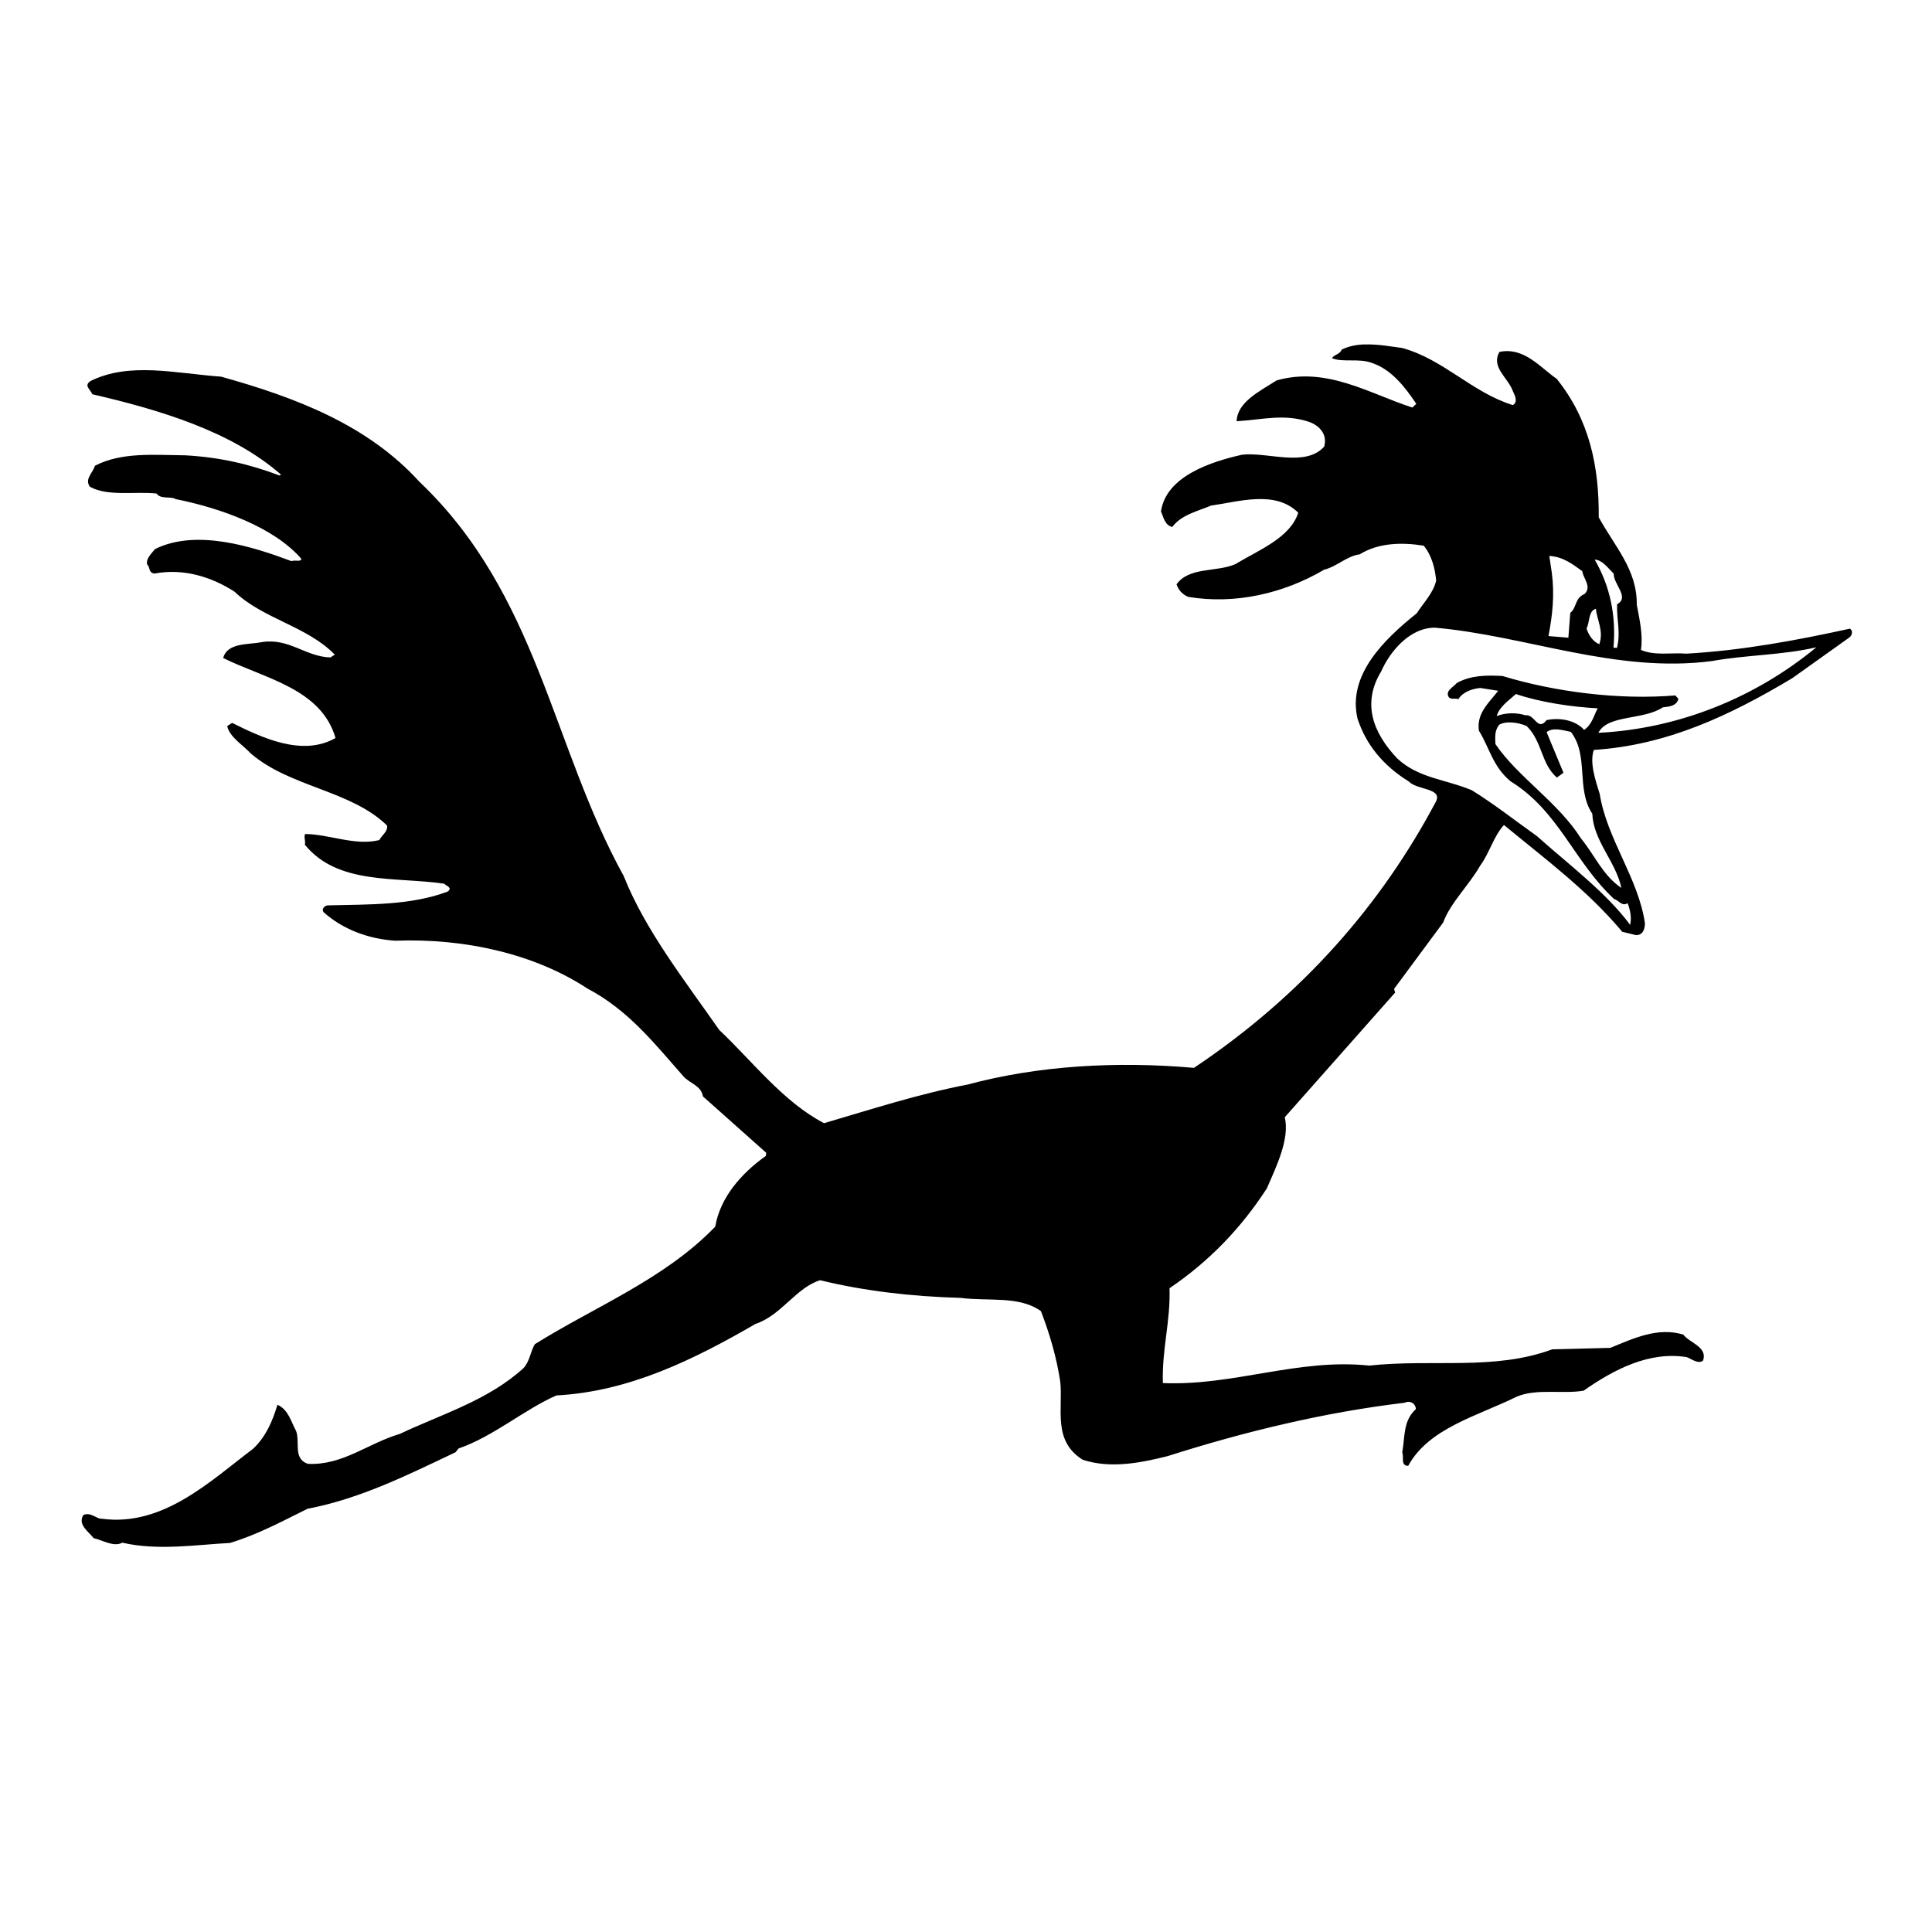 <svg width="512" height="512" version="1.1" viewBox="0 0 135.47 135.47" xmlns="http://www.w3.org/2000/svg">
 <g transform="translate(0 -161.53)">
  <path d="m95.657 185.68c-0.55 0.02-1.09 0.124-1.582 0.365-0.108 0.336-0.57 0.361-0.67 0.602 0.74 0.31 1.87-4e-3 2.749 0.317 1.429 0.461 2.372 1.725 3.157 2.882l-0.279 0.26c-2.991-0.964-6.01-2.898-9.514-1.903-1.219 0.777-2.759 1.525-2.808 2.864 1.774-0.105 3.311-0.544 5.074 0.041 0.781 0.281 1.307 0.918 1.063 1.744-1.331 1.454-3.922 0.365-5.746 0.56-2.246 0.503-5.332 1.532-5.695 3.973 0.168 0.386 0.274 0.988 0.794 1.094 0.63-0.854 1.788-1.103 2.716-1.497 1.973-0.277 4.505-1.1 6.116 0.499-0.562 1.766-2.78 2.619-4.414 3.608-1.338 0.577-3.23 0.174-4.12 1.413 0.132 0.387 0.38 0.689 0.814 0.88 3.29 0.55 6.697-0.235 9.542-1.908 0.871-0.209 1.597-0.962 2.492-1.076 1.296-0.802 2.922-0.857 4.484-0.605 0.557 0.67 0.797 1.597 0.872 2.448-0.21 0.888-0.884 1.551-1.364 2.294-2.339 1.871-4.855 4.35-4.152 7.377 0.594 1.83 1.797 3.302 3.605 4.419 0.562 0.608 2.422 0.446 1.879 1.435-3.769 7.097-9.251 13.489-16.95 18.641-5.381-0.472-10.884-0.171-15.879 1.173-3.431 0.656-6.734 1.731-10.059 2.706-2.859-1.482-5.058-4.379-7.346-6.533-2.476-3.545-5.202-7.02-6.702-10.796-5.058-9.16-5.998-19.735-14.342-27.663-3.628-3.983-8.657-5.894-13.883-7.352-3.185-0.229-6.438-1.057-9.177 0.313-0.466 0.338 0.004 0.562 0.14 0.918 4.774 1.108 9.781 2.61 13.237 5.642l-0.114 0.054c-2.098-0.795-4.19-1.28-6.61-1.413-2.187-0.02-4.454-0.241-6.33 0.733-0.132 0.488-0.749 0.936-0.35 1.47 1.222 0.694 3.137 0.317 4.673 0.475 0.265 0.426 1.034 0.178 1.327 0.389 3.175 0.636 6.897 1.97 8.822 4.187-0.03 0.249-0.394 0.061-0.691 0.165-2.668-0.999-6.647-2.294-9.567-0.845-0.252 0.322-0.644 0.665-0.553 1.08 0.229 0.174 0.07 0.598 0.526 0.635 1.983-0.369 3.929 0.196 5.6 1.27 2 1.913 5.08 2.415 7.034 4.418l-0.307 0.195c-1.756-0.054-2.872-1.361-4.778-1.08-0.975 0.202-2.437 0.02-2.742 1.119 2.832 1.418 6.878 2.126 7.877 5.612-2.344 1.34-5.214-0.054-7.251-1.061l-0.344 0.222c0.162 0.764 1.081 1.307 1.646 1.914 2.755 2.381 7.003 2.571 9.565 5.062 0.055 0.442-0.358 0.655-0.543 1.017-1.674 0.428-3.514-0.411-5.207-0.424-0.104 0.272 0.054 0.475-0.018 0.748 2.312 2.844 6.369 2.238 9.77 2.736 0.157 0.169 0.607 0.268 0.253 0.55-2.585 0.976-5.506 0.896-8.408 0.97-0.25 0.013-0.458 0.275-0.303 0.475 1.343 1.202 3.131 1.879 5.023 2.003 4.963-0.187 9.839 0.961 13.472 3.349 2.894 1.517 4.763 3.922 6.753 6.176 0.471 0.507 1.231 0.632 1.355 1.392l4.437 3.953-0.025 0.218c-1.694 1.206-3.201 2.894-3.548 4.96-3.54 3.68-8.463 5.621-12.654 8.246-0.313 0.536-0.358 1.221-0.799 1.683-2.49 2.265-5.744 3.22-8.66 4.605-2.194 0.635-4.042 2.234-6.46 2.098-1.052-0.366-0.524-1.542-0.823-2.316-0.345-0.621-0.528-1.481-1.302-1.826-0.344 1.129-0.788 2.213-1.7 3.079-3.023 2.286-6.329 5.483-10.604 4.915-0.392 0.027-0.786-0.5-1.309-0.263-0.397 0.685 0.327 1.12 0.726 1.622 0.653 0.149 1.406 0.645 2.008 0.318 2.507 0.579 5.172 0.143 7.55 0.02 1.939-0.589 3.597-1.487 5.436-2.397 3.681-0.7 7.017-2.365 10.381-3.964l0.21-0.264c2.426-0.829 4.63-2.746 6.863-3.72 5.111-0.27 9.648-2.521 13.964-5.016 1.804-0.598 2.844-2.547 4.527-3.062 3.052 0.746 6.356 1.14 9.839 1.238 1.981 0.254 4.113-0.165 5.644 0.929 0.619 1.615 1.098 3.246 1.355 4.952 0.2 1.926-0.555 4.141 1.579 5.473 1.936 0.626 3.996 0.233 5.958-0.261 5.393-1.717 10.988-3.071 16.609-3.74 0.409-0.185 0.767 0.061 0.791 0.444-0.906 0.83-0.75 1.873-0.96 3.041 0.143 0.327-0.14 0.929 0.419 0.941 1.445-2.661 4.897-3.506 7.599-4.848 1.411-0.602 3.263-0.169 4.705-0.426 2.117-1.482 4.598-2.78 7.233-2.349 0.336 0.125 0.784 0.502 1.132 0.25 0.363-0.969-0.979-1.266-1.372-1.83-1.804-0.552-3.525 0.276-5.122 0.929l-4.07 0.102c-4.093 1.51-8.404 0.658-12.837 1.141-4.95-0.53-9.524 1.438-14.47 1.224-0.07-2.409 0.543-4.328 0.467-6.649 2.838-1.926 5.056-4.271 6.825-7.002 0.679-1.569 1.608-3.462 1.258-4.99l7.738-8.741-0.076-0.254 3.444-4.657c0.512-1.395 1.826-2.632 2.586-3.974 0.672-0.914 0.948-2.078 1.677-2.863 2.895 2.393 5.817 4.538 8.293 7.486l0.963 0.236c0.56 0.013 0.631-0.572 0.625-0.855-0.473-3.164-2.657-5.873-3.167-9.037-0.308-0.994-0.725-2.214-0.413-3.095 5.157-0.33 9.571-2.436 13.898-5.02l3.976-2.833c0.228-0.136 0.338-0.502 0.075-0.648-3.735 0.82-7.595 1.535-11.463 1.751-1.049-0.086-2.205 0.162-3.183-0.26 0.159-1.05-0.101-2.133-0.294-3.18 0.041-2.433-1.561-4.096-2.666-6.123 0.03-3.528-0.636-6.831-2.946-9.707-1.143-0.78-2.278-2.248-4.013-1.889-0.621 1.075 0.602 1.8 0.943 2.763 0.14 0.294 0.371 0.749-7e-3 0.968-2.864-0.889-4.851-3.206-7.755-4.005-0.803-0.105-1.749-0.284-2.667-0.245zm12.979 14.833c0.952 0.047 1.629 0.571 2.31 1.065 0.075 0.535 0.687 1.085 0.163 1.604-0.704 0.287-0.537 0.957-1.003 1.323l-0.134 1.741-1.395-0.116c0.276-1.447 0.439-2.839 0.237-4.416zm3.184 0.259c0.528 0.013 0.917 0.576 1.333 0.984-0.022 0.75 1.139 1.654 0.234 2.144-0.028 1.185 0.266 1.959-7e-3 3.062l-0.244-0.02c0.193-2.234-0.233-4.3-1.316-6.17zm0.084 3.445c0.078 0.82 0.56 1.544 0.238 2.487-0.471-0.195-0.768-0.687-0.895-1.105 0.223-0.387 0.115-1.24 0.657-1.382zm-11.304 1.324c6.388 0.553 12.707 3.226 19.448 2.34 2.379-0.432 4.952-0.409 7.313-0.965-4.224 3.497-9.604 5.715-15.285 5.999 0.649-1.291 3.142-0.868 4.521-1.787 0.498-0.054 0.964-0.107 1.091-0.597l-0.218-0.239c-3.958 0.333-8.475-0.252-12.121-1.363-1.228-0.069-2.253-0.027-3.197 0.489-0.247 0.291-0.771 0.531-0.604 0.92 0.108 0.289 0.48 0.133 0.715 0.214 0.308-0.506 0.971-0.734 1.539-0.781l1.25 0.196c-0.63 0.824-1.529 1.562-1.354 2.796 0.738 1.185 0.969 2.516 2.226 3.555 3.386 2.091 4.422 5.609 7.248 8.246 0.344 0.092 0.539 0.544 0.956 0.298 0.187 0.482 0.294 1.053 0.172 1.514-1.675-2.264-4.301-4.226-6.537-6.222-1.528-1.091-3.047-2.278-4.557-3.212-1.851-0.777-3.752-0.838-5.243-2.241-1.695-1.796-2.475-3.858-1.118-6.09 0.581-1.326 1.951-3.059 3.754-3.07zm5.694 4.654c1.695 0.577 3.95 0.916 5.74 1-0.265 0.446-0.378 1.123-0.957 1.514-0.59-0.672-1.692-0.887-2.635-0.684-0.626 0.825-0.83-0.442-1.476-0.339-0.648-0.21-1.426-0.179-2.018 0.054 0.18-0.641 0.797-1.056 1.346-1.544zm-0.461 1.991c0.437-5e-3 0.906 0.113 1.218 0.256 1.108 1.091 0.997 2.644 2.117 3.611l0.461-0.339-1.182-2.845c0.432-0.369 1.184-0.122 1.697-0.02 1.29 1.638 0.344 3.995 1.51 5.746 0.062 1.88 1.649 3.354 2.036 5.197-1.311-0.886-1.852-2.275-2.84-3.482-1.606-2.535-4.431-4.298-5.994-6.61-0.013-0.503-0.07-0.914 0.265-1.354 0.199-0.113 0.45-0.161 0.712-0.163z" stroke-width="1.784"/>
 </g>
</svg>
